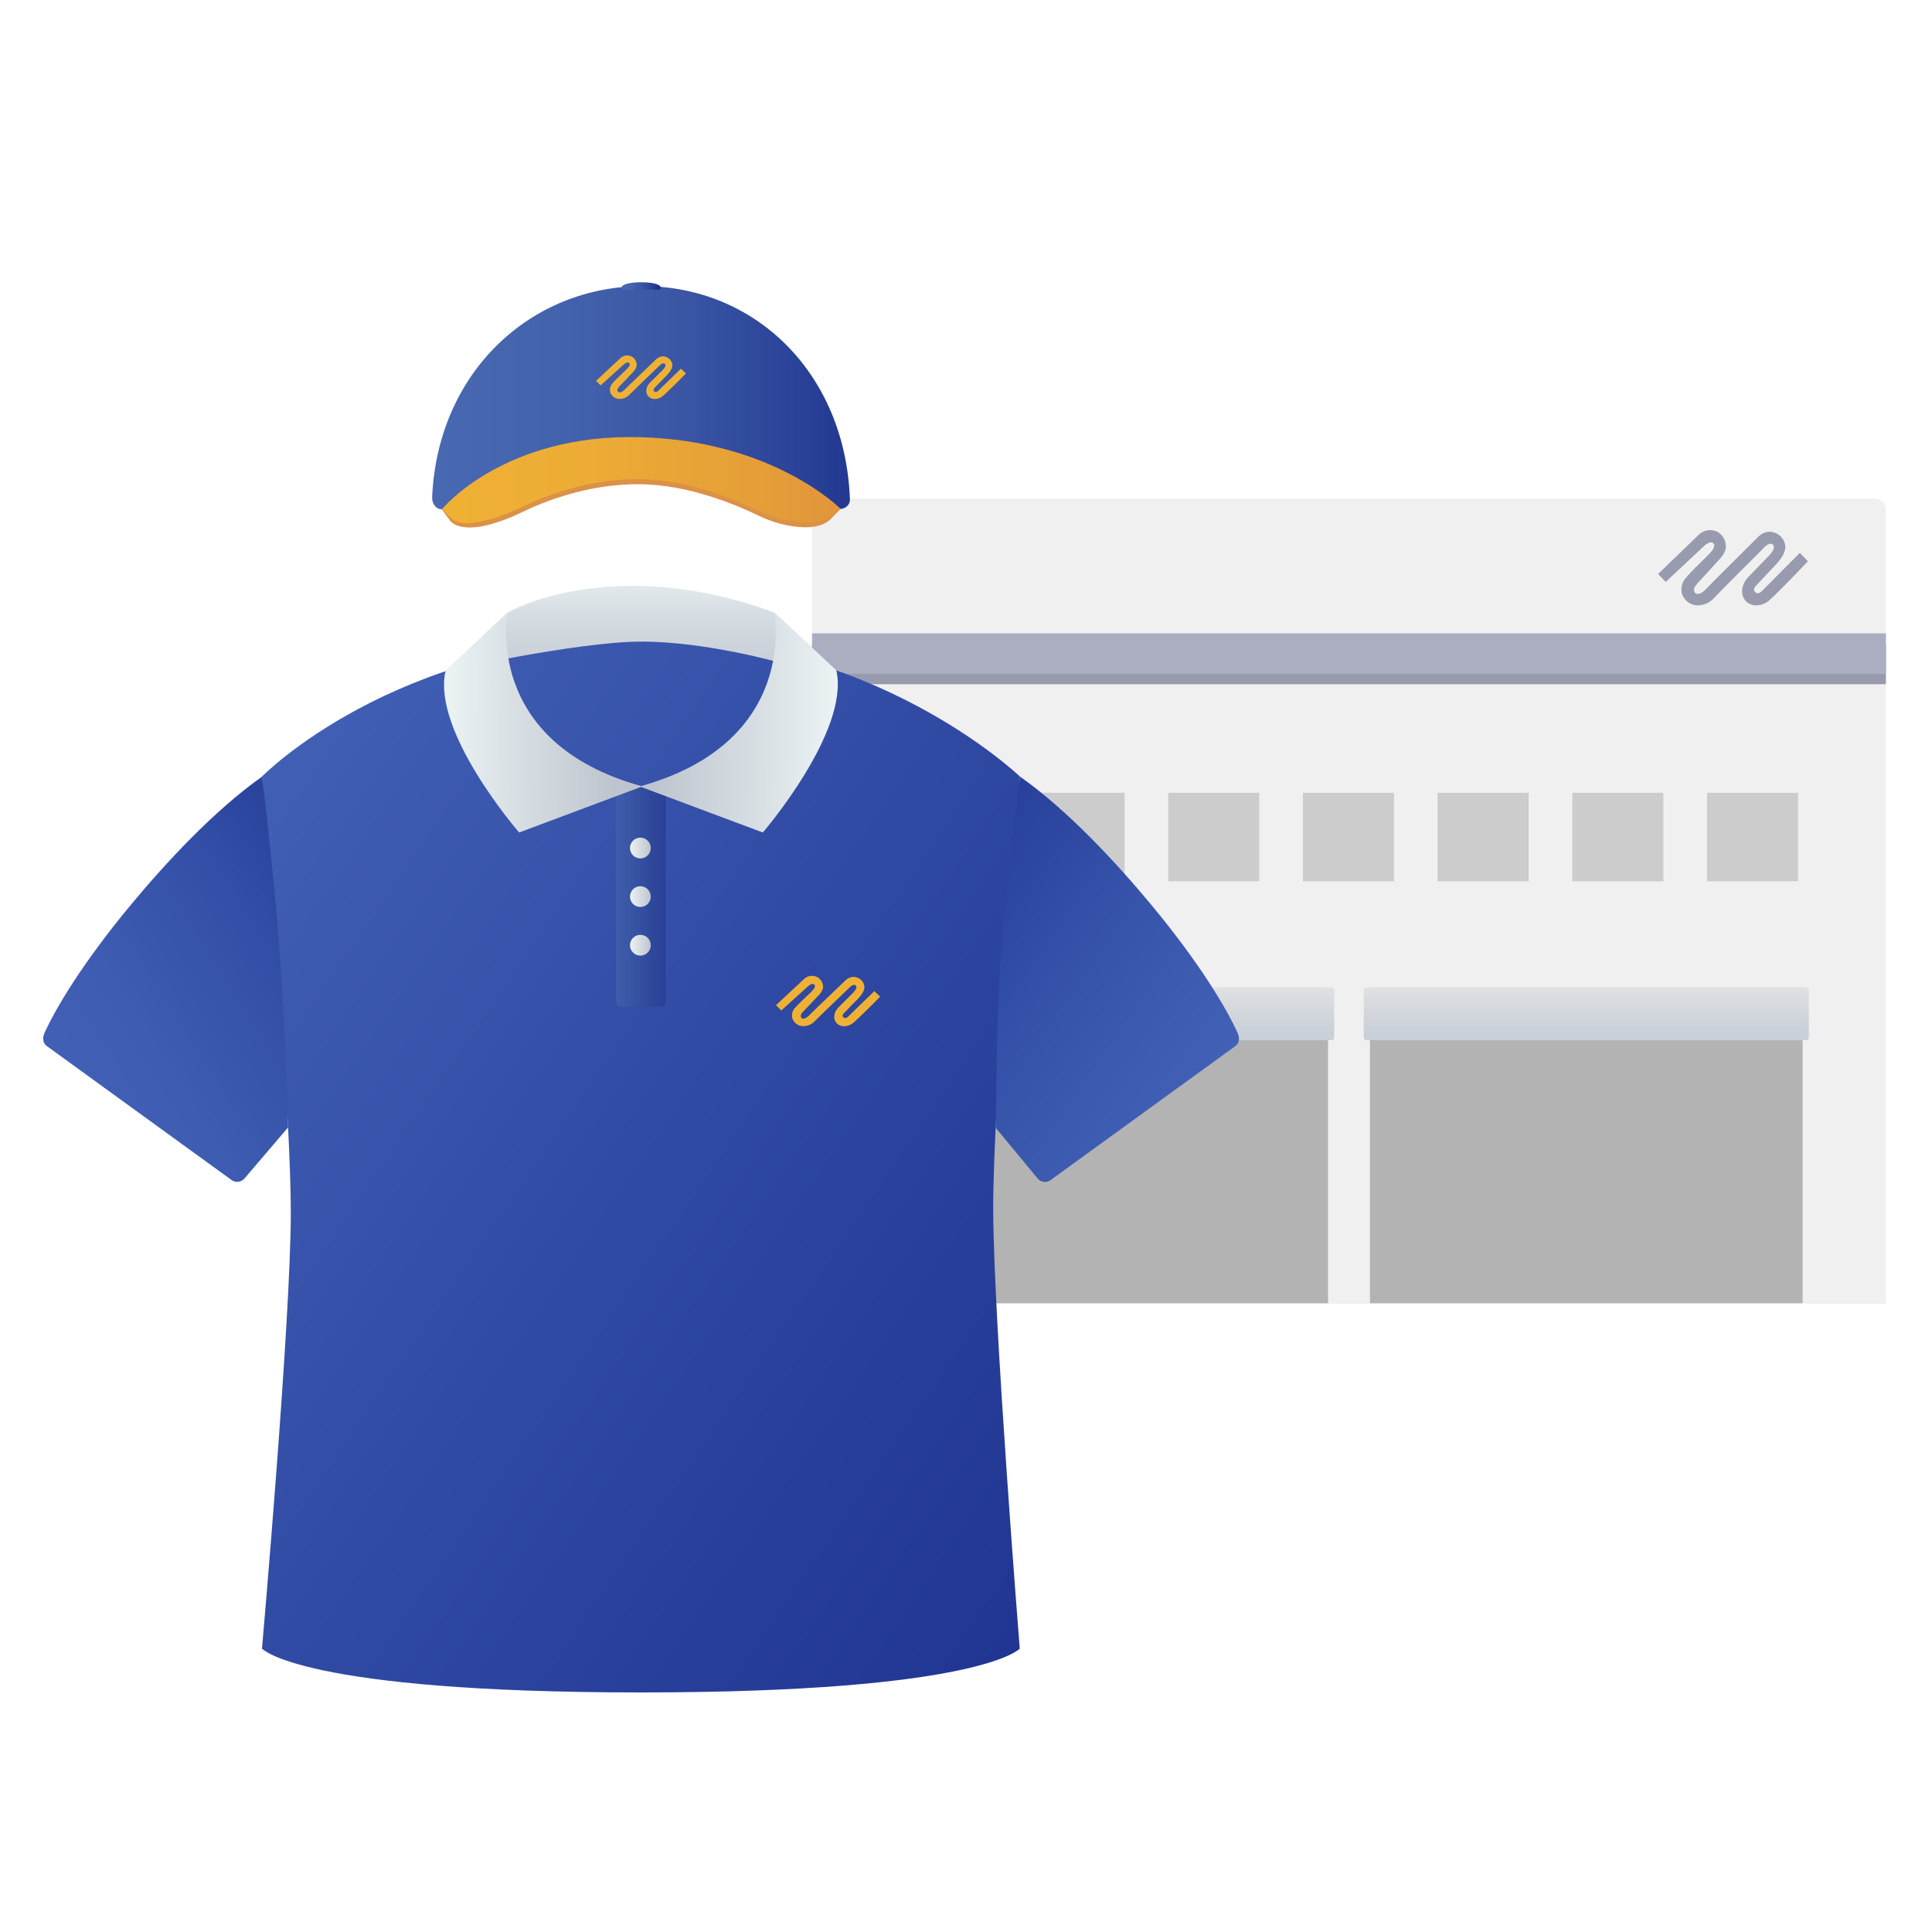 <?xml version="1.0" encoding="UTF-8"?><svg id="illust_02" xmlns="http://www.w3.org/2000/svg" xmlns:xlink="http://www.w3.org/1999/xlink" viewBox="0 0 500 500"><defs><style>.cls-1{fill:url(#_名称未設定グラデーション_137);}.cls-2{fill:url(#_名称未設定グラデーション_176);}.cls-3{fill:#efb134;}.cls-4{fill:#f0f0f0;}.cls-5{fill:#fff;}.cls-6{fill:#989aad;}.cls-7{fill:#b3b3b3;}.cls-8{fill:#abaec1;}.cls-9{fill:#db9146;}.cls-10{fill:#ccc;}.cls-11{fill:url(#_名称未設定グラデーション_176-2);}.cls-12{fill:url(#_名称未設定グラデーション_176-3);}.cls-13{fill:url(#_名称未設定グラデーション_35-2);}.cls-14{fill:url(#_名称未設定グラデーション_19-2);}.cls-15{fill:url(#_名称未設定グラデーション_77);}.cls-16{fill:url(#_名称未設定グラデーション_79);}.cls-17{fill:url(#_名称未設定グラデーション_29);}.cls-18{fill:url(#_名称未設定グラデーション_15);}.cls-19{fill:url(#_名称未設定グラデーション_12);}.cls-20{fill:url(#_名称未設定グラデーション_19);}.cls-21{fill:url(#_名称未設定グラデーション_35);}.cls-22{fill:url(#_名称未設定グラデーション_44);}.cls-23{fill:url(#_名称未設定グラデーション_6);}</style><linearGradient id="_名称未設定グラデーション_35" x1="287.7" y1="253.34" x2="287.7" y2="273.05" gradientUnits="userSpaceOnUse"><stop offset="0" stop-color="#e6e6e6"/><stop offset=".22" stop-color="#dbdde0"/><stop offset=".66" stop-color="#cbd1d8"/><stop offset="1" stop-color="#c6cdd6"/></linearGradient><linearGradient id="_名称未設定グラデーション_35-2" x1="410.53" x2="410.53" xlink:href="#_名称未設定グラデーション_35"/><linearGradient id="_名称未設定グラデーション_19" x1="111.84" y1="102.92" x2="237.87" y2="102.92" gradientUnits="userSpaceOnUse"><stop offset=".01" stop-color="#4868b1"/><stop offset=".25" stop-color="#4463ad"/><stop offset=".52" stop-color="#3955a4"/><stop offset=".8" stop-color="#273e95"/><stop offset="1" stop-color="#172a88"/></linearGradient><linearGradient id="_名称未設定グラデーション_44" x1="114.43" y1="124.26" x2="217.54" y2="124.26" gradientUnits="userSpaceOnUse"><stop offset="0" stop-color="#efb134"/><stop offset=".37" stop-color="#ecac35"/><stop offset=".79" stop-color="#e59e38"/><stop offset="1" stop-color="#e1953b"/></linearGradient><linearGradient id="_名称未設定グラデーション_19-2" x1="170.37" y1="224.95" x2="180.55" y2="224.95" gradientTransform="translate(-10.36 -150.29) rotate(-.21)" xlink:href="#_名称未設定グラデーション_19"/><linearGradient id="_名称未設定グラデーション_137" x1="28" y1="219.17" x2="359.15" y2="445.08" gradientUnits="userSpaceOnUse"><stop offset=".01" stop-color="#4362b7"/><stop offset=".45" stop-color="#2e47a1"/><stop offset="1" stop-color="#172a88"/></linearGradient><linearGradient id="_名称未設定グラデーション_29" x1="154.95" y1="232.04" x2="183.74" y2="232.04" gradientUnits="userSpaceOnUse"><stop offset=".01" stop-color="#4868b1"/><stop offset=".49" stop-color="#2e479b"/><stop offset="1" stop-color="#172a88"/></linearGradient><linearGradient id="_名称未設定グラデーション_79" x1="165.86" y1="145.66" x2="165.86" y2="192.88" gradientUnits="userSpaceOnUse"><stop offset="0" stop-color="#ecf3f4"/><stop offset="0" stop-color="#ebf2f3"/><stop offset=".36" stop-color="#d1d8de"/><stop offset=".68" stop-color="#c2c9d1"/><stop offset=".93" stop-color="#bdc4cd"/></linearGradient><linearGradient id="_名称未設定グラデーション_77" x1="114.87" y1="186.9" x2="161.05" y2="187.1" gradientUnits="userSpaceOnUse"><stop offset="0" stop-color="#ecf3f4"/><stop offset=".96" stop-color="#bdc4cd"/></linearGradient><linearGradient id="_名称未設定グラデーション_6" x1="319.37" y1="187.28" x2="390.15" y2="186.1" gradientTransform="translate(536.19) rotate(-180) scale(1 -1)" gradientUnits="userSpaceOnUse"><stop offset="0" stop-color="#ecf3f4"/><stop offset=".68" stop-color="#bdc4cd"/></linearGradient><linearGradient id="_名称未設定グラデーション_176" x1="163.04" y1="219.47" x2="168.42" y2="219.47" gradientUnits="userSpaceOnUse"><stop offset="0" stop-color="#ecf3f4"/><stop offset="1" stop-color="#bdc4cd"/></linearGradient><linearGradient id="_名称未設定グラデーション_176-2" x1="163.04" y1="232.04" x2="168.41" y2="232.04" xlink:href="#_名称未設定グラデーション_176"/><linearGradient id="_名称未設定グラデーション_176-3" y1="244.62" y2="244.62" xlink:href="#_名称未設定グラデーション_176"/><linearGradient id="_名称未設定グラデーション_12" x1="314.86" y1="285.95" x2="199.9" y2="208.11" gradientUnits="userSpaceOnUse"><stop offset=".01" stop-color="#4362b7"/><stop offset=".31" stop-color="#3855ac"/><stop offset=".86" stop-color="#1e338f"/><stop offset="1" stop-color="#172a88"/></linearGradient><linearGradient id="_名称未設定グラデーション_15" x1="-11195.42" y1="288.38" x2="-11314.28" y2="214.09" gradientTransform="translate(-11186.38) rotate(-180) scale(1 -1)" gradientUnits="userSpaceOnUse"><stop offset=".01" stop-color="#4362b7"/><stop offset=".25" stop-color="#3e5cb2"/><stop offset=".54" stop-color="#324da5"/><stop offset=".87" stop-color="#1f3490"/><stop offset=".98" stop-color="#172a88"/></linearGradient></defs><rect class="cls-5" width="500" height="500"/><path class="cls-4" d="m213.03,129h272.18c1.58,0,2.87,1.29,2.87,2.87v205.55H210.16v-205.55c0-1.58,1.29-2.87,2.87-2.87Z"/><rect class="cls-10" x="267.47" y="205.17" width="23.57" height="22.91"/><rect class="cls-10" x="232.61" y="205.17" width="23.57" height="22.91"/><rect class="cls-10" x="302.33" y="205.17" width="23.57" height="22.91"/><rect class="cls-10" x="337.19" y="205.17" width="23.57" height="22.91"/><rect class="cls-10" x="372.05" y="205.17" width="23.57" height="22.91"/><rect class="cls-10" x="406.91" y="205.17" width="23.57" height="22.91"/><rect class="cls-10" x="441.78" y="205.17" width="23.57" height="22.91"/><path id="_パス_7643" class="cls-6" d="m439.44,156.66c-1.17.02-2.34-.48-3.15-1.34-.9-.99-1.2-1.79-1.13-3.27.08-.45.19-1.35,1.03-2.38,1.66-2.02,5.66-5.71,6.36-6.54.23-.27,1.63-1.68.91-2.5-.85-.97-2.57.79-2.57.79l-9.8,9.18-1.96-2.06,10.75-10.37c.44-.37.95-.64,1.5-.8,1.21-.37,2.82-.14,3.74.73.99.88,1.5,1.9,1.54,3.23.08,1.05-.64,2.24-1.32,3.04-.64.68-5.05,5.57-5.98,6.54-.97,1.04-1.22,1.8-.71,2.48.51.62,1.48.31,2.51-.57,1.03-1.15,9.87-9.91,13.88-13.9.4-.39.84-.73,1.35-.95,1.03-.46,2.72-.73,4.51.91,1.65,1.96,1.73,3.96-1.28,7.2-1.31,1.36-4.12,4.36-5.29,5.66-.29.3-.65.97-.11,1.5s1.16.26,1.62-.14l9.96-10.01,2.08,2.17s-7.4,7.86-10.12,10.21c-1.1.95-3.9,2.1-6,.06-1.09-1.35-1.03-2.79-.69-3.89.28-.91.81-1.72,1.47-2.4,1.19-1.22,3.99-4.1,5.23-5.39,1.57-1.66,1.48-2.45,1.02-2.92-.94-.92-2.77,1.32-2.77,1.32-3,2.99-11.4,11.36-12.43,12.52-1.07,1.16-2.56,1.86-4.13,1.89h0Z"/><rect class="cls-7" x="231.72" y="255.57" width="111.98" height="81.7"/><rect class="cls-21" x="230.1" y="255.57" width="115.2" height="13.64" rx=".69" ry=".69"/><rect class="cls-7" x="354.54" y="255.57" width="111.98" height="81.7"/><rect class="cls-13" x="352.93" y="255.57" width="115.2" height="13.64" rx=".69" ry=".69"/><rect class="cls-6" x="210.16" y="166.56" width="277.91" height="10.51"/><rect class="cls-8" x="210.16" y="163.91" width="277.91" height="10.51"/><path class="cls-9" d="m207.74,136.44c-3.98-.17-7.86-1.26-11.45-3-5.88-2.86-18.02-7.94-30.4-8.12-13.5-.19-25.12,4.46-30.88,7.28-2.88,1.4-5.88,2.55-8.98,3.33-3.69.93-7.85.9-9.53-1.17-.58-.71-2.17-2.96-2.17-2.96,0,0,16.15-18.25,51.31-17.35,34.67.89,51.89,17.25,51.89,17.25l-2.86,2.96c-1.74,1.41-4.24,1.9-6.95,1.79Z"/><path class="cls-20" d="m166.34,74.05c-28.95,0-53.04,22.2-54.5,54.57-.08,1.73.97,3.18,2.49,3.18l51.55-18.56,51.65,18.46c1.19,0,2.47-1.03,2.43-2.38-1.15-32.7-24.47-55.27-53.63-55.27Z"/><path class="cls-22" d="m207.64,135.13c-3.98-.17-7.86-1.26-11.45-3-5.88-2.86-18.02-7.94-30.4-8.12-13.5-.19-25.12,4.46-30.88,7.28-2.88,1.4-5.88,2.55-8.98,3.33-3.69.93-7.35,1.52-9.68-.99l-1.81-1.92s15.95-19.47,51.12-18.57c34.67.89,51.99,18.57,51.99,18.57l-2.76,1.97c-1.74,1.41-4.44,1.58-7.14,1.46Z"/><path id="_パス_7643-2" class="cls-3" d="m160.4,103.25c-.71.01-1.38-.26-1.87-.76-.54-.58-.72-1.04-.68-1.89.05-.26.12-.78.62-1.38,1-1.17,3.41-3.31,3.83-3.79.14-.16.98-.97.55-1.45-.51-.56-1.55.46-1.55.46l-5.86,5.3-1.18-1.19,6.43-5.99c.26-.21.57-.37.9-.47.73-.21,1.7-.08,2.26.42.59.51.9,1.1.93,1.87.05.61-.39,1.3-.8,1.76-.39.39-3.04,3.23-3.61,3.79-.59.6-.74,1.04-.43,1.44.31.36.89.18,1.51-.33.62-.67,5.94-5.74,8.36-8.06.24-.23.51-.42.81-.55.62-.27,1.64-.42,2.71.53.99,1.14,1.04,2.3-.77,4.17-.79.79-2.48,2.53-3.19,3.28-.18.18-.39.56-.07.87s.7.15.97-.08l5.96-5.79,1.29,1.25s-4.46,4.56-6.1,5.91c-.66.55-2.35,1.22-3.62.03-.66-.78-.62-1.62-.41-2.25.17-.53.49-.99.89-1.39.71-.71,2.41-2.38,3.15-3.12.94-.96.89-1.42.62-1.69-.57-.53-1.67.76-1.67.76-1.81,1.73-6.86,6.59-7.49,7.25-.64.67-1.54,1.06-2.49,1.08h-.03Z"/><path class="cls-14" d="m170.96,74.67c-.23.67-2.09.15-5.13.13-2.79-.01-4.85.63-5-.13-.2-1.02,1.92-1.61,4.98-1.62,3.45-.01,5.49.64,5.16,1.62Z"/><path class="cls-1" d="m263.92,426.66s-10,11.34-98.06,11.34-98.06-11.34-98.06-11.34c0,0,7.45-84.59,7.46-112.84,0-12.24-1.28-34.73-2.85-56.44-2.09-28.9-4.62-56.4-4.62-56.4,0,0,33.8-34.71,97.82-35.82,60.02-1.04,98.37,35.83,98.37,35.83,0,0-7,83.69-6.94,111.93.06,28.56,6.87,113.73,6.87,113.73Z"/><rect class="cls-17" x="159.47" y="203.56" width="12.8" height="56.97" rx="1.23" ry="1.23"/><path class="cls-16" d="m115.3,173.69l16.07-15.18s26.78-15.52,69,0l16.07,14.98-14.45-1.95s-19.15-5.49-35.95-5.49-50.73,7.64-50.73,7.64Z"/><path class="cls-15" d="m166.24,203.52l-31.89,11.93s-22.63-26.04-19.05-41.77l16.07-15.18s-6.67,33.63,34.88,45.02Z"/><path class="cls-23" d="m165.53,203.52l31.89,11.93s22.6-26.24,19.02-41.96l-16.07-14.98s6.7,33.63-34.84,45.02Z"/><circle class="cls-2" cx="165.73" cy="219.47" r="2.69"/><circle class="cls-11" cx="165.73" cy="232.04" r="2.69"/><circle class="cls-12" cx="165.73" cy="244.62" r="2.69"/><path class="cls-19" d="m264,200.99s-3.27,22.83-4.96,46.15c-1.33,18.34-1.13,37.05-1.35,44.74l10.85,13.11c.83,1,2.29,1.19,3.34.42l47.84-34.69c1.08-.79,1.13-2.18.58-3.4-2.78-6.1-9.56-17.77-22.39-33.2-9.05-10.88-21.49-24.35-33.91-33.12Z"/><path class="cls-18" d="m67.81,200.99s2.92,22.83,4.62,46.15c1.33,18.34,1.9,36.96,2.12,44.64l-11.27,13.2c-.83,1-2.29,1.19-3.34.42l-47.84-34.69c-1.08-.79-1.13-2.18-.58-3.4,2.78-6.1,9.56-17.77,22.39-33.2,9.05-10.88,21.49-24.35,33.91-33.12Z"/><path id="_パス_7643-3" class="cls-3" d="m207.93,265.56c-.82.02-1.6-.3-2.17-.88-.62-.67-.84-1.2-.79-2.19.05-.3.13-.91.72-1.59,1.16-1.36,3.94-3.83,4.44-4.39.16-.18,1.14-1.12.64-1.67-.59-.65-1.79.53-1.79.53l-6.78,6.14-1.37-1.38,7.44-6.93c.31-.25.66-.43,1.04-.54.85-.25,1.97-.09,2.61.49.69.59,1.04,1.28,1.08,2.17.06.71-.45,1.5-.92,2.04-.45.46-3.52,3.73-4.17,4.39-.68.7-.85,1.21-.5,1.66.36.42,1.03.21,1.75-.39.72-.77,6.88-6.64,9.68-9.33.28-.26.59-.49.94-.64.72-.31,1.89-.49,3.14.61,1.15,1.31,1.2,2.66-.89,4.83-.92.91-2.87,2.92-3.69,3.79-.2.2-.45.65-.08,1.01s.81.17,1.13-.09l6.9-6.7,1.49,1.44s-5.16,5.28-7.06,6.85c-.77.63-2.72,1.41-4.18.04-.76-.91-.72-1.87-.48-2.61.2-.61.57-1.15,1.03-1.61.83-.82,2.78-2.75,3.64-3.62,1.09-1.11,1.03-1.64.71-1.96-.66-.62-1.93.88-1.93.88-2.09,2-7.95,7.62-8.67,8.4-.74.78-1.78,1.23-2.88,1.26h-.03Z"/></svg>